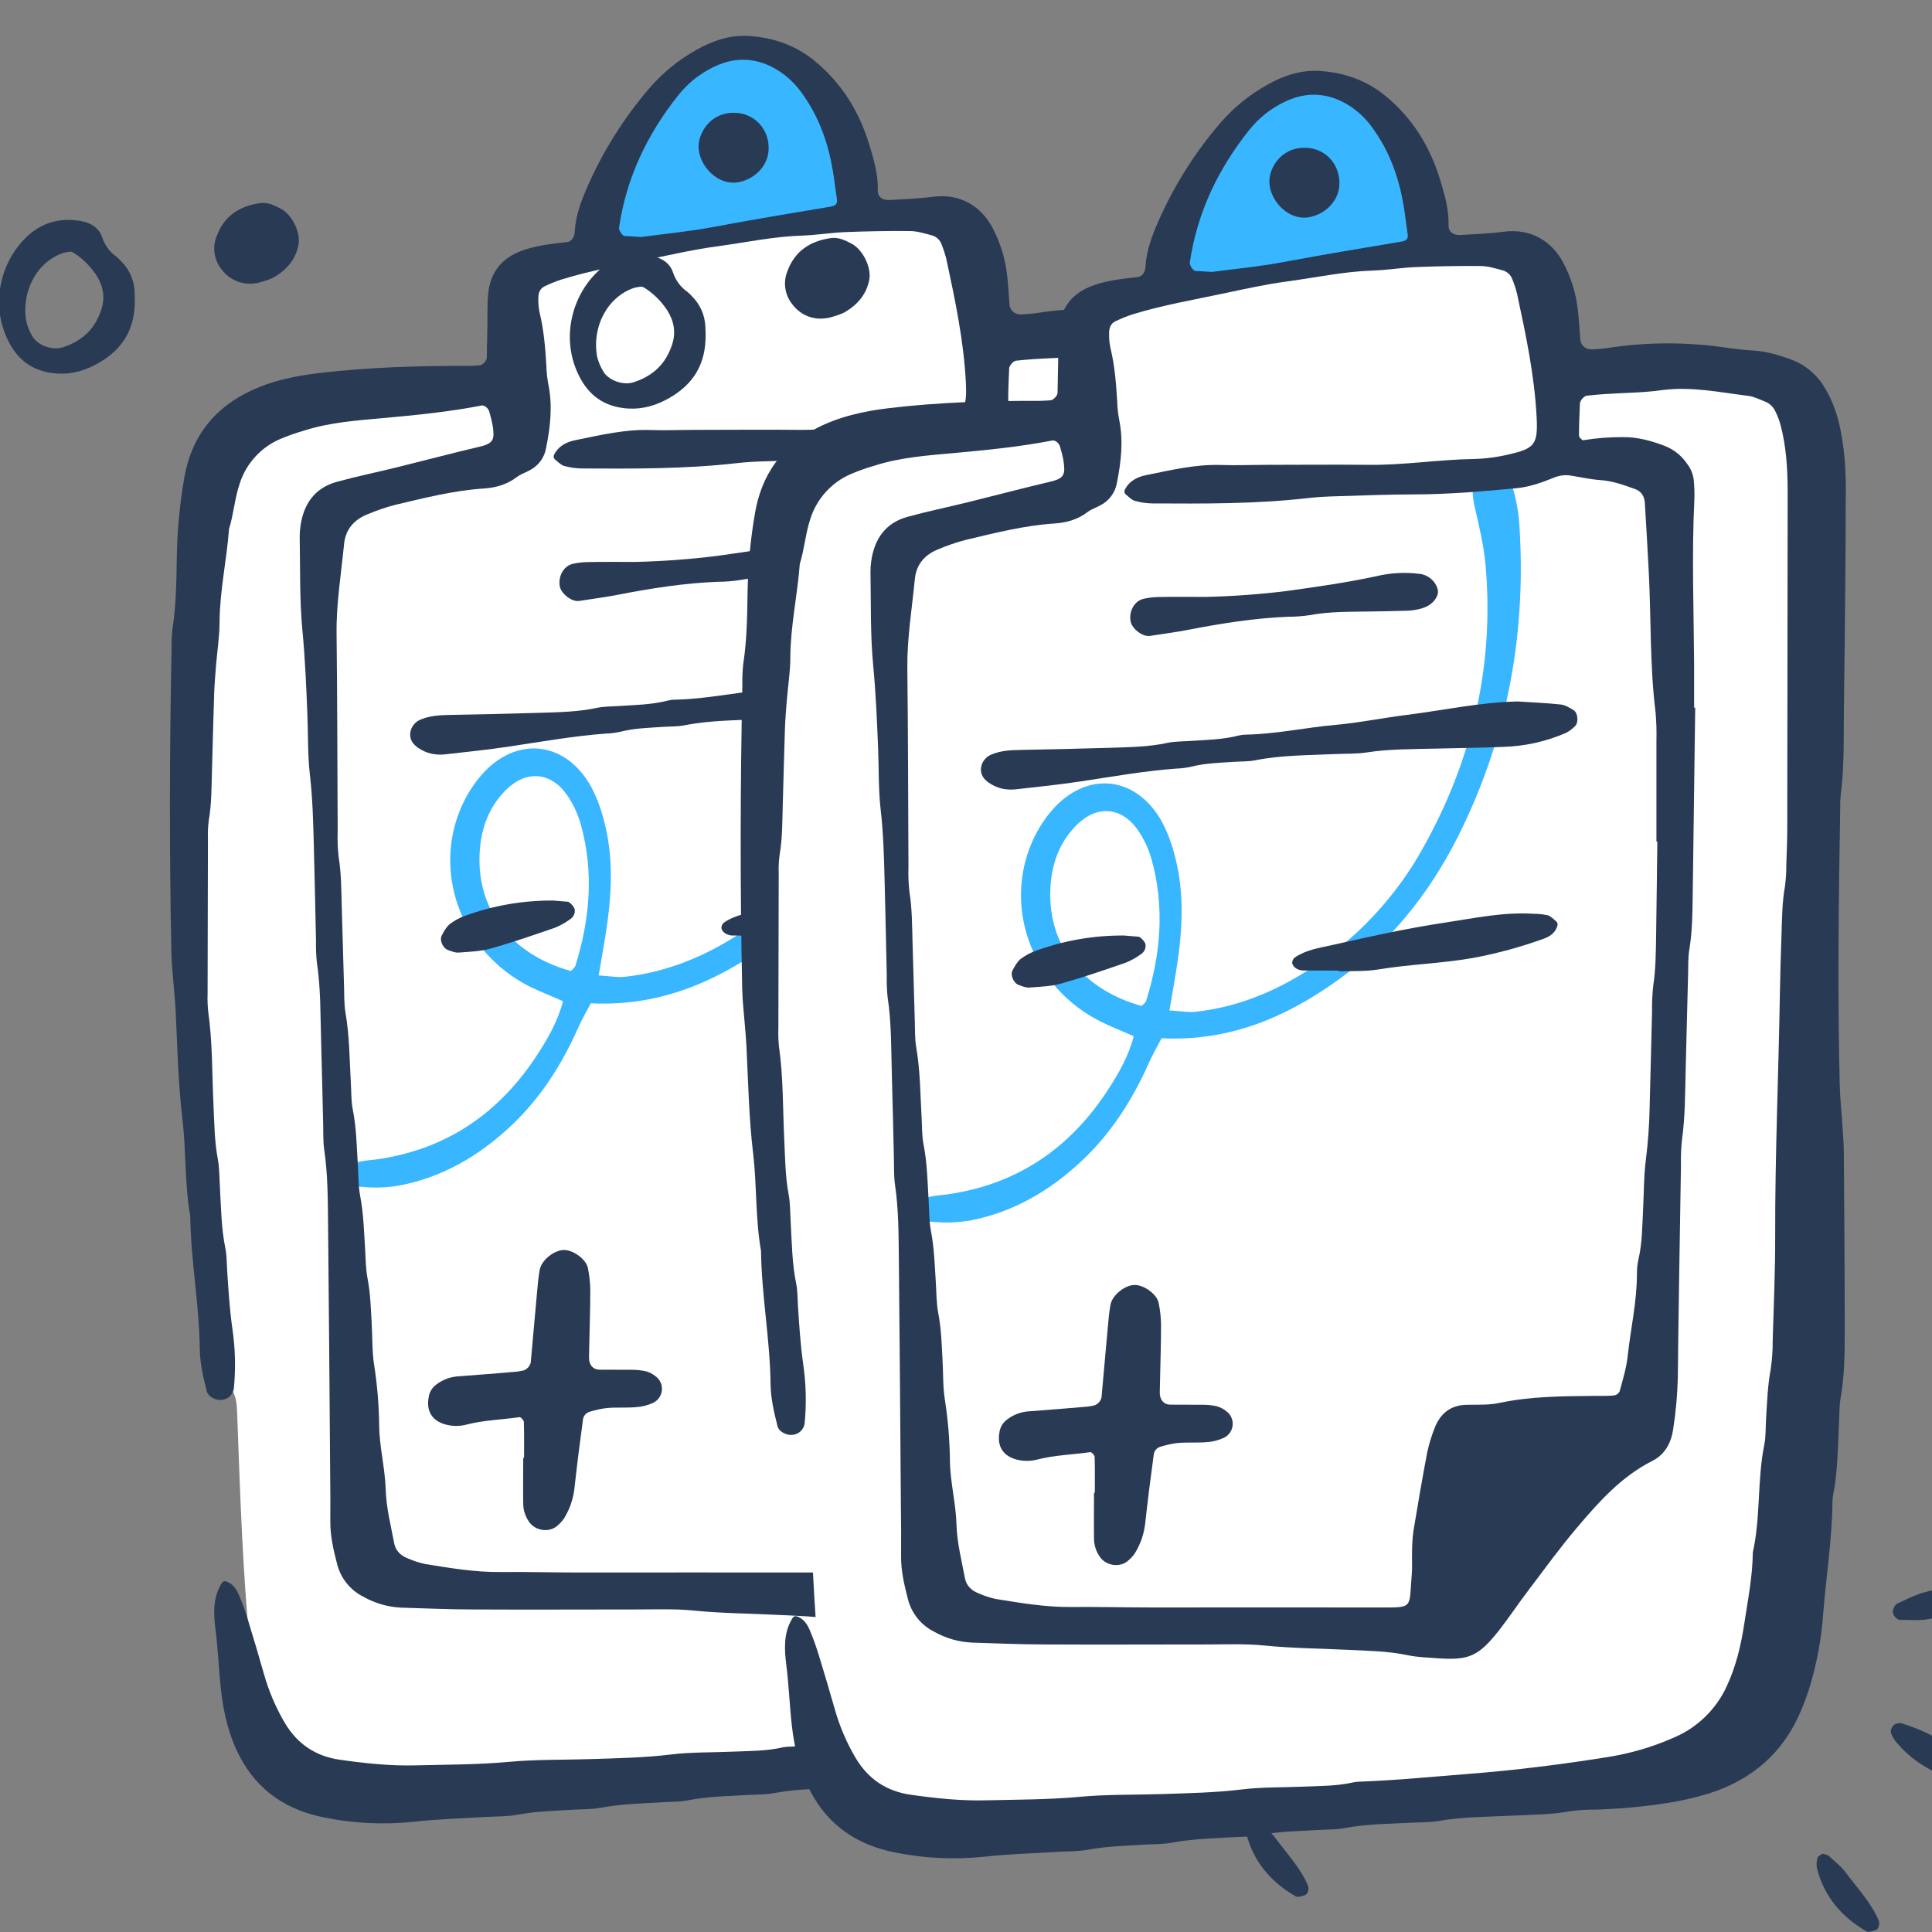 <svg xmlns="http://www.w3.org/2000/svg" xmlns:xlink="http://www.w3.org/1999/xlink" width="500" zoomAndPan="magnify" viewBox="0 0 375 375" height="500" preserveAspectRatio="xMidYMid meet" version="1.0"><rect x="0" y="0" width="375" height="375" fill="#808080" stroke="none"/><defs><clipPath id="34837dd458"><path d="M 32 6.785 L 248 6.785 L 248 354 L 32 354 Z M 32 6.785 " clip-rule="nonzero"/></clipPath><clipPath id="2985457b98"><path d="M 241 353 L 254 353 L 254 368.285 L 241 368.285 Z M 241 353 " clip-rule="nonzero"/></clipPath><clipPath id="5d519e6938"><path d="M 143 13.574 L 359 13.574 L 359 361 L 143 361 Z M 143 13.574 " clip-rule="nonzero"/></clipPath></defs><path fill="#ffffff" d="M 166.23 38.559 C 169.52 40.18 172.617 39.836 175.605 39.961 C 182.301 40.242 186.504 43.672 188.523 49.863 C 189.598 53.195 190.383 56.609 191.164 60.016 C 191.719 62.414 193.156 63.629 195.531 63.766 C 197.613 63.902 199.727 64.012 201.828 64.027 C 207.895 64.078 213.965 63.988 220.035 64.113 C 233.078 64.387 240.27 70.742 242.07 83.789 C 242.629 87.719 242.797 91.672 242.578 95.637 C 241.809 108.215 240.785 120.777 239.801 133.34 C 238.312 152.422 236.582 171.484 235.312 190.574 C 234.27 206.195 234.895 221.824 235.52 237.473 C 236.297 257.52 237.859 277.57 236.281 297.652 C 235.965 301.613 235.438 305.547 234.695 309.453 C 232.973 318.48 227.977 325.184 219.938 329.668 C 213.566 333.223 206.797 335.684 199.633 337.055 C 181.734 340.488 163.797 343.195 145.465 343.043 C 132.637 342.934 119.797 343.527 106.961 343.801 C 106.027 343.883 105.098 343.883 104.164 343.801 C 95.781 342.461 87.406 343.605 79.027 343.754 C 74.605 343.84 70.172 343.508 65.758 343.172 C 59.309 342.684 55.047 339.074 52.336 333.375 C 50.23 328.895 48.953 324.188 48.496 319.258 C 47.809 312.297 47.367 305.309 47.004 298.32 C 46.586 290.164 46.332 281.996 46.012 273.84 C 45.926 271.703 45.648 269.828 43.633 268.363 C 40.984 266.438 40.652 263.203 40.035 260.246 C 38.227 251.754 37.988 243.113 37.68 234.484 C 37.555 230.988 37.637 227.48 37.68 223.98 C 37.941 197.836 38.203 171.699 38.469 145.559 C 38.594 131.309 39.266 117.094 41.203 102.965 C 41.496 100.891 41.938 98.844 42.523 96.828 C 44.383 90.352 48.574 85.934 54.715 83.254 C 59.473 81.172 64.508 80.176 69.594 79.504 C 74.91 78.801 80.258 78.305 85.602 77.836 C 94.68 77.074 95.043 76.801 96.727 67.711 C 96.789 67.484 96.836 67.258 96.863 67.023 C 97.152 59.332 101.34 54.523 108.203 51.703 C 108.848 51.438 109.453 51.109 110.117 50.84 C 113.359 49.5 115.406 47.281 116.117 43.699 C 116.77 40.73 117.605 37.816 118.617 34.949 C 120.625 28.91 123.547 23.367 127.785 18.562 C 130.285 15.734 133.074 13.297 136.465 11.582 C 145.586 6.973 155.352 9.523 161.047 18.035 C 163.168 21.199 164.457 24.672 164.914 28.453 C 165.336 31.91 165.805 35.344 166.23 38.559 Z M 166.23 38.559 " fill-opacity="1" fill-rule="nonzero"/><path fill="#38b6ff" d="M 109.277 194.332 C 106.852 193.262 104.695 192.438 102.676 191.418 C 90.09 185.008 84.176 170.414 89.137 157.625 C 90.152 155 91.574 152.621 93.402 150.484 C 100.152 142.723 109.77 143.758 114.738 152.711 C 115.824 154.781 116.648 156.945 117.211 159.211 C 119.012 165.859 118.789 172.613 117.852 179.359 C 117.406 182.539 116.812 185.695 116.207 189.332 C 118.188 189.449 119.762 189.75 121.277 189.598 C 129.32 188.711 136.613 185.734 143.359 181.371 C 147.996 178.383 152.191 174.871 155.949 170.836 C 159.707 166.805 162.914 162.371 165.57 157.539 C 174.984 140.605 179.254 122.441 177.574 103.051 C 177.254 99.359 176.402 95.691 175.562 92.07 C 175.012 89.715 174.656 87.418 175.895 85.281 C 176.402 84.402 177.516 83.422 178.418 83.355 C 179.324 83.289 180.578 84.082 181.297 84.855 C 182.066 85.758 182.586 86.785 182.852 87.941 C 183.441 89.961 183.84 92.016 184.047 94.109 C 185.609 115.496 181.988 135.93 172.406 155.191 C 166.699 166.66 158.879 176.418 148.352 183.836 C 138.406 190.852 127.59 195.383 114.676 194.738 C 113.844 196.309 112.945 197.871 112.211 199.52 C 109.051 206.625 104.953 213.082 99.266 218.453 C 93.016 224.348 85.848 228.551 77.352 230.141 C 74.828 230.551 72.293 230.613 69.754 230.32 C 69.016 230.254 68.031 228.828 67.836 227.887 C 67.586 226.672 68.578 225.738 69.84 225.469 C 70.973 225.227 72.148 225.176 73.301 225.008 C 86.855 223.031 97.051 215.938 104.402 204.543 C 106.391 201.441 108.266 198.258 109.277 194.332 Z M 110.801 188.473 C 111.102 188.137 111.562 187.855 111.68 187.461 C 114.516 178.418 115.301 169.258 112.734 160.023 C 112.168 158.004 111.293 156.121 110.109 154.387 C 106.957 149.805 102.164 149.43 98.254 153.285 C 95.336 156.164 93.766 159.742 93.254 163.777 C 91.816 175.605 98.539 185.059 110.801 188.473 Z M 110.801 188.473 " fill-opacity="1" fill-rule="nonzero"/><path fill="#38b6ff" d="M 124.926 49.012 C 120.344 48.957 117.879 46.727 117.93 42.957 C 117.957 40.621 118.336 38.34 119.07 36.121 C 120.426 32.137 122.227 28.367 124.469 24.805 C 126.711 21.246 129.336 17.992 132.34 15.047 C 133.008 14.395 133.711 13.785 134.457 13.223 C 142.008 7.391 150.375 8.375 155.637 16.34 C 159.066 21.535 162.398 26.91 163.812 33.203 C 165.062 38.68 163.832 41.008 158.301 42.238 C 155.586 42.84 152.75 42.895 150.023 43.488 C 143.199 44.914 136.406 46.492 129.605 48.004 Z M 124.926 49.012 " fill-opacity="1" fill-rule="nonzero"/><g clip-path="url(#34837dd458)"><path fill="#293a54" d="M 218.254 130.574 C 218.098 142.715 217.938 154.859 217.77 167 C 217.715 170.5 217.695 174 217.113 177.48 C 216.848 179.078 216.91 180.738 216.871 182.371 C 216.707 188.441 216.578 194.512 216.406 200.578 C 216.273 205.246 216.336 209.918 215.668 214.562 C 215.504 216.188 215.445 217.82 215.484 219.453 C 215.27 233.23 215.023 247.008 214.875 260.785 C 214.781 264.055 214.488 267.305 213.984 270.539 C 213.605 273.289 212.359 275.539 209.957 276.758 C 203.941 279.797 199.59 284.676 195.375 289.652 C 192.039 293.559 189.031 297.73 185.926 301.816 C 183.949 304.422 182.145 307.156 180.117 309.734 C 176.164 314.734 174.285 315.535 168.094 315.066 C 166.23 314.926 164.344 314.883 162.523 314.5 C 158.605 313.668 154.645 313.637 150.68 313.438 C 145.32 313.168 139.957 313.145 134.598 312.605 C 130.895 312.234 127.133 312.402 123.398 312.395 C 112.887 312.395 102.379 312.453 91.867 312.395 C 87.199 312.395 82.531 312.176 77.863 312.043 C 75.254 311.914 72.809 311.207 70.531 309.926 C 69.254 309.285 68.172 308.41 67.281 307.297 C 66.391 306.184 65.77 304.934 65.426 303.551 C 64.73 300.848 64.086 298.133 64.113 295.27 C 64.148 292 64.113 288.734 64.078 285.465 C 63.953 269.582 63.852 253.699 63.68 237.82 C 63.633 232.922 63.645 228.016 62.93 223.141 C 62.695 221.535 62.77 219.879 62.727 218.246 C 62.59 212.875 62.492 207.504 62.332 202.137 C 62.172 197.008 62.281 191.863 61.496 186.762 C 61.355 185.367 61.301 183.965 61.336 182.562 C 61.199 176.492 61.082 170.422 60.918 164.352 C 60.797 159.688 60.691 155.035 60.152 150.375 C 59.699 146.445 59.82 142.457 59.656 138.48 C 59.441 133.121 59.215 127.77 58.703 122.414 C 58.129 116.387 58.285 110.289 58.172 104.215 C 58.164 103.52 58.215 102.824 58.32 102.133 C 58.926 97.82 61.078 94.695 65.402 93.516 C 69.227 92.469 73.109 91.672 76.961 90.727 C 82.379 89.383 87.793 87.957 93.242 86.668 C 95.977 86.016 95.969 85.082 95.629 82.609 C 95.461 81.691 95.238 80.785 94.961 79.895 C 94.781 79.215 94.023 78.609 93.48 78.711 C 87.289 79.914 81.039 80.547 74.758 81.117 C 69.441 81.602 64.043 81.949 58.895 83.617 C 57.324 84.07 55.789 84.617 54.285 85.258 C 52.445 86.066 50.848 87.219 49.496 88.711 C 48.148 90.203 47.16 91.902 46.539 93.816 C 45.547 96.734 45.359 99.762 44.457 102.668 C 44.004 108.711 42.652 114.664 42.617 120.766 C 42.617 123.555 42.16 126.34 41.934 129.129 C 41.785 130.992 41.629 132.855 41.566 134.715 C 41.398 139.621 41.297 144.523 41.148 149.426 C 41.043 152.691 41.094 155.961 40.527 159.203 C 40.371 160.363 40.316 161.531 40.359 162.699 C 40.328 172.742 40.305 182.785 40.293 192.824 C 40.25 193.992 40.289 195.16 40.41 196.32 C 41.27 202.355 41.148 208.434 41.441 214.496 C 41.609 217.988 41.621 221.488 42.273 224.953 C 42.617 226.781 42.578 228.676 42.691 230.543 C 42.914 234.5 42.953 238.457 43.758 242.383 C 44.039 243.746 43.996 245.176 44.09 246.551 C 44.328 250.273 44.559 253.992 45.078 257.703 C 45.672 261.648 45.773 265.605 45.387 269.574 C 45.336 269.863 45.238 270.137 45.094 270.391 C 44.953 270.645 44.77 270.871 44.551 271.066 C 44.336 271.262 44.09 271.414 43.82 271.527 C 43.551 271.637 43.27 271.703 42.977 271.723 C 41.793 271.828 40.402 271.055 40.156 270.113 C 39.461 267.395 38.816 264.664 38.781 261.848 C 38.68 253.195 37.031 244.664 36.926 236.012 C 35.816 229.762 36.145 223.43 35.406 217.184 C 34.574 210.207 34.434 203.219 34.098 196.227 C 34.031 194.828 33.887 193.434 33.777 192.039 C 33.602 189.711 33.32 187.387 33.273 185.062 C 32.855 165.445 32.898 145.828 33.301 126.211 C 33.27 124.809 33.332 123.41 33.484 122.016 C 34.199 117.383 34.246 112.707 34.32 108.043 C 34.402 102.898 34.891 97.793 35.773 92.727 C 37.043 85.363 40.973 79.828 47.641 76.367 C 52.043 74.074 56.805 73.031 61.711 72.441 C 71.465 71.273 81.258 70.992 91.07 71.016 C 91.766 71.016 92.465 70.953 93.152 70.906 C 93.648 70.879 94.469 70.023 94.48 69.496 C 94.531 67.414 94.559 65.301 94.602 63.199 C 94.645 61.102 94.551 58.984 94.773 56.898 C 95.168 53.125 97.094 50.406 100.691 48.898 C 103.766 47.613 107.016 47.363 110.273 46.957 C 110.73 46.801 111.066 46.504 111.281 46.07 C 111.477 45.641 111.574 45.188 111.574 44.715 C 111.785 41.633 112.891 38.809 114.109 36.027 C 117.156 29.152 121.129 22.855 126.023 17.145 C 128.648 14.098 131.719 11.602 135.234 9.648 C 138.316 7.898 141.73 6.77 145.266 6.98 C 149.98 7.258 154.375 8.742 158.141 11.836 C 163.359 16.121 166.758 21.637 168.711 28.008 C 169.59 30.883 170.461 33.84 170.379 36.926 C 170.332 38.207 171.273 38.906 172.691 38.824 C 175.484 38.656 178.293 38.562 181.066 38.195 C 186.48 37.488 190.496 40.141 192.652 44.227 C 194.191 47.152 195.141 50.258 195.496 53.547 C 195.703 55.398 195.785 57.27 195.945 59.129 C 196.043 60.328 197.086 61.129 198.379 61.023 C 199.309 60.953 200.25 60.922 201.164 60.77 C 208.832 59.59 216.504 59.562 224.176 60.688 C 226.023 60.945 227.887 61.156 229.75 61.273 C 232.109 61.426 234.352 62.109 236.543 62.879 C 237.996 63.375 239.316 64.113 240.5 65.086 C 241.688 66.062 242.664 67.215 243.434 68.543 C 245.934 72.656 246.727 77.238 247.219 81.875 C 247.438 84.438 247.523 87.004 247.469 89.574 C 247.469 95.18 247.434 100.781 247.383 106.387 C 247.309 114.328 247.234 122.266 247.121 130.207 C 247.035 136.043 247.25 141.875 246.469 147.707 C 246.406 148.402 246.387 149.098 246.402 149.793 C 246.094 167.77 245.863 185.75 246.301 203.734 C 246.375 206.531 246.688 209.316 246.859 212.109 C 246.965 213.742 247.09 215.371 247.102 217.004 C 247.184 228.672 247.277 240.359 247.277 252.035 C 247.277 256.23 247.207 260.434 246.469 264.602 C 246.191 266.199 246.25 267.859 246.16 269.492 C 245.91 274.152 245.945 278.832 245.008 283.438 C 244.926 283.898 244.887 284.363 244.891 284.828 C 244.812 292.078 243.664 299.246 243.09 306.453 C 242.746 311.359 241.852 316.164 240.406 320.867 C 239.91 322.422 239.344 323.957 238.703 325.449 C 235.285 333.477 229.25 338.637 221.039 341.285 C 218.367 342.121 215.645 342.75 212.875 343.168 C 208.25 343.891 203.602 344.32 198.926 344.453 C 197.289 344.438 195.66 344.539 194.035 344.762 C 190.336 345.445 186.602 345.434 182.875 345.621 C 177.98 345.867 173.074 345.828 168.215 346.691 C 166.617 346.973 164.957 346.906 163.324 346.992 C 158.898 347.23 154.457 347.215 150.074 348.07 C 148.711 348.34 147.285 348.289 145.887 348.371 C 141.695 348.625 137.484 348.633 133.34 349.473 C 131.977 349.746 130.547 349.699 129.152 349.785 C 124.961 350.031 120.762 350.109 116.602 350.883 C 114.781 351.223 112.883 351.152 111.02 351.273 C 107.527 351.496 104.031 351.566 100.566 352.219 C 98.516 352.602 96.398 352.547 94.281 352.668 C 89.621 352.938 84.965 353.086 80.309 353.598 C 74.461 354.211 68.652 353.934 62.887 352.762 C 55.602 351.305 50.012 347.586 46.508 340.887 C 44.422 336.887 43.414 332.582 42.914 328.176 C 42.465 324.238 42.332 320.258 41.832 316.324 C 41.453 313.332 41.281 310.246 42.934 307.453 C 43.047 307.242 43.203 307.074 43.41 306.949 C 43.621 306.891 43.824 306.906 44.023 306.996 C 45.207 307.441 45.879 308.457 46.336 309.496 C 47.066 311.211 47.699 312.965 48.227 314.754 C 49.262 318.09 50.234 321.457 51.203 324.816 C 52.148 328.207 53.516 331.418 55.301 334.449 C 57.73 338.504 61.246 340.891 65.969 341.566 C 70.828 342.258 75.684 342.781 80.609 342.656 C 86.676 342.504 92.734 342.535 98.797 341.973 C 104.137 341.48 109.527 341.613 114.898 341.434 C 120.027 341.262 125.152 341.164 130.27 340.543 C 134.199 340.062 138.188 340.172 142.16 339.996 C 145.422 339.855 148.707 339.906 151.918 339.164 C 152.379 339.074 152.844 339.031 153.316 339.027 C 160.312 338.766 167.277 338.066 174.258 337.523 C 183.336 336.816 192.352 335.684 201.34 334.246 C 205.742 333.543 209.98 332.293 214.062 330.496 C 216.348 329.535 218.379 328.191 220.16 326.465 C 221.938 324.742 223.344 322.75 224.379 320.496 C 226.168 316.668 227.141 312.578 227.77 308.414 C 228.469 303.805 229.387 299.215 229.438 294.527 C 230.969 287.656 230.27 280.547 231.656 273.652 C 231.977 272.062 231.898 270.395 232 268.762 C 232.199 265.504 232.297 262.242 232.902 259.008 C 233.176 257.156 233.305 255.297 233.289 253.426 C 233.484 246.656 233.793 239.883 233.777 233.113 C 233.734 217.469 234.426 201.836 234.688 186.195 C 234.75 182.445 234.859 178.727 234.988 174.992 C 235.102 171.73 235.094 168.457 235.676 165.215 C 235.863 163.828 235.949 162.43 235.938 161.027 C 236.016 158.691 236.113 156.359 236.121 154.023 C 236.156 132.305 236.184 110.586 236.199 88.867 C 236.199 84.422 235.957 79.996 234.812 75.676 C 234.566 74.777 234.234 73.91 233.82 73.078 C 233.41 72.188 232.758 71.555 231.852 71.18 C 230.766 70.762 229.676 70.188 228.543 70.051 C 223.008 69.375 217.516 68.184 211.848 68.934 C 208.125 69.453 204.371 69.453 200.652 69.703 C 199.496 69.777 198.332 69.898 197.176 70.016 C 196.711 70.062 195.898 70.965 195.879 71.496 C 195.789 73.578 195.691 75.664 195.695 77.77 C 195.695 78.082 196.297 78.703 196.527 78.664 C 199.066 78.242 201.625 78.043 204.199 78.062 C 207.07 78.02 209.75 78.77 212.371 79.773 C 214.16 80.492 215.598 81.648 216.684 83.242 C 217.418 84.188 217.848 85.254 217.973 86.445 C 218.086 87.609 218.129 88.773 218.098 89.941 C 217.559 100.684 217.969 111.426 218.039 122.168 C 218.039 124.965 218.039 127.77 218.039 130.57 Z M 210.902 156.566 L 210.723 156.566 C 210.723 150.027 210.723 143.496 210.723 136.957 C 210.777 135.09 210.719 133.223 210.543 131.363 C 209.422 122.305 209.711 113.184 209.23 104.094 C 209.008 99.672 208.746 95.25 208.473 90.824 C 208.398 89.574 207.801 88.574 206.594 88.141 C 204.402 87.355 202.219 86.562 199.844 86.395 C 197.996 86.266 196.156 85.871 194.32 85.562 C 193.148 85.34 192.008 85.449 190.902 85.895 C 188.527 86.859 186.141 87.73 183.527 87.98 C 177.023 88.586 170.523 89.148 163.977 89.176 C 158.844 89.176 153.707 89.383 148.562 89.539 C 146.699 89.59 144.812 89.688 142.977 89.898 C 132.977 91.047 122.945 90.98 112.91 90.93 C 111.742 90.914 110.594 90.746 109.469 90.426 C 108.855 90.254 108.348 89.676 107.801 89.25 C 107.352 88.887 107.387 88.48 107.68 88 C 108.586 86.457 110.094 85.754 111.68 85.438 C 116.477 84.469 121.242 83.309 126.207 83.465 C 129.234 83.566 132.273 83.441 135.305 83.438 C 141.844 83.438 148.383 83.367 154.918 83.438 C 161.699 83.512 168.41 82.414 175.176 82.309 C 177.516 82.25 179.824 81.949 182.098 81.406 C 187.043 80.273 187.75 79.496 187.473 74.242 C 187.059 66.059 185.359 58.074 183.645 50.102 C 183.406 49.195 183.113 48.312 182.766 47.445 C 182.609 46.996 182.352 46.613 181.996 46.293 C 181.641 45.977 181.234 45.766 180.77 45.656 C 179.422 45.301 178.035 44.863 176.664 44.848 C 172.469 44.809 168.27 44.883 164.074 45.051 C 161.281 45.16 158.504 45.633 155.711 45.727 C 150.09 45.902 144.605 47.094 139.066 47.836 C 134.898 48.395 130.805 49.309 126.707 50.176 C 120.781 51.426 114.797 52.453 108.996 54.246 C 107.895 54.609 106.816 55.043 105.77 55.547 C 104.82 55.961 104.488 56.863 104.492 57.832 C 104.461 58.77 104.539 59.699 104.723 60.617 C 105.555 64.031 105.848 67.516 106.051 71.012 C 106.086 72.18 106.203 73.34 106.41 74.492 C 107.301 78.699 106.828 82.824 105.992 86.992 C 105.824 87.922 105.457 88.77 104.891 89.527 C 104.324 90.285 103.617 90.879 102.773 91.305 C 101.961 91.75 101.039 92.047 100.309 92.602 C 98.367 94.078 96.18 94.684 93.797 94.828 C 87.965 95.215 82.297 96.676 76.629 98.012 C 74.824 98.488 73.062 99.09 71.344 99.82 C 68.754 100.844 67.07 102.738 66.793 105.543 C 66.227 111.34 65.262 117.094 65.328 122.961 C 65.48 135.801 65.473 148.641 65.543 161.48 C 65.484 163.117 65.551 164.746 65.738 166.375 C 66.262 169.621 66.242 172.883 66.34 176.148 C 66.488 181.285 66.629 186.418 66.781 191.566 C 66.832 193.199 66.781 194.859 67.043 196.457 C 67.852 201.078 67.84 205.75 68.109 210.41 C 68.207 212.039 68.148 213.703 68.465 215.293 C 69.199 218.98 69.242 222.711 69.473 226.438 C 69.59 228.301 69.543 230.188 69.891 232.016 C 70.555 235.48 70.656 238.973 70.871 242.461 C 70.988 244.324 70.969 246.211 71.324 248.043 C 71.902 251.043 71.992 254.066 72.156 257.098 C 72.297 259.66 72.211 262.254 72.598 264.781 C 73.215 268.707 73.547 272.656 73.594 276.629 C 73.633 280.855 74.746 284.965 74.867 289.156 C 74.973 292.688 75.863 296.074 76.504 299.508 C 76.777 301 77.793 301.965 79.18 302.492 C 80.25 302.965 81.352 303.324 82.492 303.57 C 87.328 304.352 92.152 305.176 97.078 305.129 C 102.215 305.082 107.348 305.219 112.492 305.223 C 127.199 305.223 141.906 305.199 156.613 305.223 C 163.734 305.223 162.66 305.57 163.238 298.727 C 163.359 297.34 163.238 295.926 163.289 294.527 C 163.293 293.129 163.383 291.742 163.562 290.359 C 164.395 285.301 165.266 280.246 166.219 275.207 C 166.555 273.609 167.023 272.047 167.625 270.527 C 168.699 267.645 170.68 265.941 173.914 265.879 C 176 265.848 178.168 265.957 180.195 265.531 C 186.418 264.203 192.695 264.219 199.012 264.148 C 200.176 264.148 201.348 264.184 202.504 264.062 C 202.992 263.984 203.352 263.727 203.582 263.289 C 204.176 261.039 204.891 258.785 205.141 256.484 C 205.715 251.156 206.938 245.895 206.945 240.5 C 206.93 239.562 207.02 238.633 207.219 237.719 C 207.984 234.508 207.965 231.234 208.137 227.973 C 208.309 224.707 208.266 221.418 208.691 218.188 C 209.098 214.922 209.336 211.641 209.402 208.352 C 209.578 202.047 209.715 195.746 209.879 189.445 C 209.852 187.809 209.926 186.176 210.102 184.551 C 210.602 181.305 210.609 178.039 210.664 174.773 C 210.762 168.703 210.824 162.637 210.902 156.566 Z M 124.465 45.996 C 128.879 45.398 133.762 44.949 138.57 44.039 C 146.125 42.617 153.703 41.367 161.285 40.098 C 162.172 39.949 162.566 39.504 162.457 38.781 C 162.18 36.941 161.977 35.086 161.672 33.25 C 160.789 27.895 159.039 22.867 155.875 18.402 C 154.418 16.234 152.551 14.508 150.277 13.219 C 146.273 11.035 142.23 11.098 138.254 13.133 C 135.707 14.406 133.539 16.152 131.75 18.367 C 125.66 25.973 121.57 34.488 120.152 44.199 C 120.086 44.676 120.805 45.777 121.223 45.805 Z M 124.465 45.996 " fill-opacity="1" fill-rule="nonzero"/></g><path fill="#293a54" d="M 26.172 58.012 C 26.277 63.945 23.73 67.828 19.125 70.461 C 16.668 71.871 14.047 72.684 11.145 72.508 C 7.113 72.262 4.059 70.488 2.043 66.984 C -2.008 59.898 -0.188 51.484 4.762 46.379 C 7.762 43.289 11.355 42.211 15.547 42.875 C 17.523 43.203 19.152 44.145 19.82 46.016 C 20.332 47.598 21.262 48.875 22.609 49.844 C 22.977 50.137 23.309 50.461 23.609 50.816 C 24.355 51.566 24.945 52.426 25.375 53.395 C 25.805 54.359 26.051 55.371 26.109 56.43 C 26.125 57.125 26.164 57.82 26.172 58.012 Z M 13.672 48.844 C 13.219 48.891 12.766 48.969 12.324 49.078 C 7.082 50.828 4.027 56.703 5.137 62.531 C 5.367 63.426 5.715 64.273 6.176 65.074 C 7.18 67.094 10.219 68.043 12.117 67.434 C 15.949 66.215 18.465 63.855 19.688 60.023 C 20.461 57.625 19.988 55.441 18.703 53.414 C 17.539 51.66 16.078 50.211 14.309 49.07 C 14.109 48.965 13.898 48.883 13.676 48.832 Z M 13.672 48.844 " fill-opacity="1" fill-rule="nonzero"/><path fill="#293a54" d="M 57.992 47.156 C 57.578 50.074 55.789 52.371 52.992 53.914 C 52.363 54.207 51.715 54.445 51.043 54.629 C 47.961 55.68 44.918 54.801 43.016 52.297 C 42.648 51.844 42.348 51.352 42.113 50.816 C 41.883 50.281 41.727 49.727 41.645 49.152 C 41.562 48.574 41.559 47.996 41.637 47.418 C 41.711 46.844 41.863 46.285 42.09 45.75 C 43.555 41.855 46.543 39.988 50.488 39.426 C 51.93 39.215 53.23 39.84 54.457 40.484 C 56.52 41.535 58.203 44.672 57.992 47.156 Z M 57.992 47.156 " fill-opacity="1" fill-rule="nonzero"/><path fill="#293a54" d="M 279.504 299.57 C 282.094 299.57 283.027 299.516 283.953 299.594 C 284.395 299.695 284.812 299.863 285.203 300.094 C 286.004 300.43 286.199 301.824 285.621 302.453 C 284.469 303.68 283.074 304.469 281.434 304.82 C 278.727 305.496 275.988 305.992 273.219 306.316 C 269.984 306.672 266.754 306.879 263.539 307.48 C 261.75 307.816 259.852 307.617 258.008 307.629 C 257.441 307.629 256.719 306.844 256.625 306.234 C 256.535 305.695 256.992 304.691 257.457 304.477 C 258.93 303.801 260.375 303.059 261.898 302.535 C 263.227 302.105 264.586 301.793 265.969 301.602 C 271.039 300.793 276.07 299.777 279.504 299.57 Z M 279.504 299.57 " fill-opacity="1" fill-rule="nonzero"/><path fill="#293a54" d="M 257.484 327.738 C 257.707 327.668 257.934 327.645 258.164 327.664 C 263.336 329.258 268.012 331.672 271.543 335.926 C 271.695 336.105 271.809 336.305 271.879 336.531 C 271.992 336.945 272.273 337.613 272.086 337.82 C 271.617 338.316 271.062 338.676 270.418 338.902 C 269.961 339.023 269.504 339.008 269.059 338.844 C 264.328 337.344 260.148 334.977 257.008 331.031 C 256.754 330.645 256.531 330.242 256.34 329.82 C 255.918 329.062 256.625 327.789 257.484 327.738 Z M 257.484 327.738 " fill-opacity="1" fill-rule="nonzero"/><g clip-path="url(#2985457b98)"><path fill="#293a54" d="M 242.941 353.012 C 243.355 353.156 243.902 353.18 244.191 353.461 C 245.387 354.539 246.691 355.574 247.625 356.859 C 249.812 359.82 252.402 362.527 253.875 365.996 C 254.121 366.594 253.875 367.586 253.359 367.812 C 252.945 367.984 252.516 368.102 252.074 368.168 C 251.836 368.199 251.609 368.152 251.402 368.031 C 246.609 365.23 243.258 361.289 241.883 355.836 C 241.754 355.152 241.789 354.477 242 353.812 C 242.094 353.484 242.613 353.277 242.941 353.012 Z M 242.941 353.012 " fill-opacity="1" fill-rule="nonzero"/></g><path fill="#293a54" d="M 101.719 282.965 C 101.719 280.645 101.758 278.32 101.68 276.004 C 101.68 275.668 101.082 275.035 100.848 275.066 C 97.398 275.57 93.891 275.633 90.484 276.531 C 89.344 276.816 88.191 276.848 87.035 276.625 C 84.473 276.129 82.551 274.465 83.227 271.059 C 83.414 270.105 83.898 269.336 84.668 268.746 C 86.012 267.734 87.52 267.195 89.199 267.129 C 92.914 266.852 96.629 266.555 100.336 266.234 C 100.797 266.172 101.25 266.09 101.703 265.98 C 102.367 265.691 102.805 265.199 103.012 264.504 C 103.426 259.871 103.844 255.234 104.262 250.602 C 104.391 249.211 104.508 247.816 104.766 246.434 C 105.109 244.617 107.48 242.703 109.348 242.625 C 111.215 242.547 113.793 244.426 114.109 246.133 C 114.395 247.508 114.547 248.898 114.574 250.301 C 114.574 254.023 114.445 257.754 114.367 261.48 C 114.367 262.18 114.332 262.875 114.328 263.562 C 114.328 264.918 115.109 265.844 116.336 265.855 C 118.418 265.875 120.523 265.855 122.617 265.875 C 123.551 265.871 124.473 265.965 125.387 266.164 C 126.062 266.359 126.676 266.676 127.223 267.117 C 127.438 267.27 127.629 267.449 127.797 267.652 C 127.965 267.855 128.102 268.078 128.211 268.316 C 128.32 268.555 128.398 268.805 128.441 269.066 C 128.484 269.324 128.496 269.586 128.473 269.848 C 128.445 270.109 128.387 270.363 128.297 270.613 C 128.207 270.859 128.086 271.09 127.934 271.305 C 127.781 271.52 127.605 271.711 127.402 271.883 C 127.199 272.051 126.98 272.191 126.738 272.301 C 125.684 272.789 124.57 273.066 123.406 273.133 C 121.555 273.289 119.676 273.133 117.824 273.293 C 116.66 273.438 115.52 273.688 114.402 274.039 C 114.059 274.145 113.773 274.34 113.547 274.617 C 113.32 274.895 113.188 275.215 113.152 275.57 C 112.551 279.949 112 284.32 111.516 288.73 C 111.297 290.848 110.637 292.812 109.535 294.633 C 109.148 295.219 108.688 295.73 108.145 296.172 C 106.543 297.574 103.777 297.102 102.641 295.309 C 101.969 294.32 101.609 293.23 101.559 292.039 C 101.516 289.012 101.559 285.988 101.559 282.965 Z M 101.719 282.965 " fill-opacity="1" fill-rule="nonzero"/><path fill="#293a54" d="M 183.809 129.371 C 186.594 129.555 189.391 129.66 192.164 129.957 C 193.031 130.055 193.891 130.586 194.664 131.074 C 195.535 131.629 195.633 133.574 194.895 134.191 C 194.398 134.688 193.844 135.105 193.227 135.441 C 189.336 137.133 185.27 138.047 181.027 138.184 C 176.602 138.375 172.172 138.395 167.742 138.516 C 163.316 138.637 158.895 138.574 154.488 139.258 C 152.426 139.574 150.301 139.484 148.207 139.578 C 143.09 139.816 137.953 139.777 132.891 140.777 C 131.527 141.051 130.102 140.992 128.723 141.086 C 125.938 141.273 123.137 141.328 120.391 142.043 C 119.477 142.242 118.555 142.355 117.617 142.387 C 111.34 142.848 105.152 143.953 98.941 144.887 C 94.773 145.512 90.605 145.949 86.441 146.414 C 85.504 146.523 84.578 146.48 83.66 146.277 C 82.758 146.055 81.926 145.68 81.16 145.152 C 80.16 144.484 79.453 143.488 79.637 142.215 C 79.719 141.629 79.949 141.102 80.324 140.641 C 80.695 140.18 81.16 139.844 81.719 139.637 C 83.473 138.914 85.328 138.805 87.207 138.773 C 93.039 138.668 98.871 138.539 104.707 138.359 C 108.426 138.238 112.16 138.191 115.836 137.398 C 117.195 137.109 118.617 137.141 120.004 137.047 C 123.258 136.824 126.527 136.797 129.715 135.961 C 130.172 135.855 130.633 135.801 131.102 135.801 C 136.938 135.695 142.66 134.418 148.465 133.914 C 153.094 133.496 157.672 132.543 162.289 131.977 C 169.449 131.07 176.535 129.512 183.809 129.371 Z M 183.809 129.371 " fill-opacity="1" fill-rule="nonzero"/><path fill="#293a54" d="M 123.359 109.07 C 128.617 108.945 133.852 108.562 139.07 107.914 C 144.844 107.113 150.594 106.301 156.293 105.066 C 159.043 104.41 161.82 104.246 164.629 104.578 C 165.035 104.617 165.434 104.711 165.812 104.863 C 166.195 105.02 166.547 105.223 166.867 105.48 C 167.188 105.738 167.465 106.035 167.695 106.371 C 167.93 106.711 168.109 107.074 168.234 107.465 C 168.371 107.914 168.355 108.355 168.188 108.793 C 167.617 110.195 166.426 110.945 165.047 111.336 C 164.148 111.586 163.23 111.723 162.293 111.754 C 159.727 111.844 157.16 111.867 154.594 111.914 C 150.863 111.977 147.133 111.914 143.438 112.617 C 142.055 112.82 140.664 112.926 139.27 112.926 C 132.73 113.188 126.293 114.203 119.883 115.453 C 117.594 115.898 115.277 116.195 112.973 116.559 C 112.742 116.598 112.512 116.637 112.281 116.652 C 110.891 116.766 108.949 115.246 108.664 113.852 C 108.285 111.863 109.41 109.832 111.191 109.441 C 112.098 109.234 113.016 109.121 113.945 109.102 C 116.969 109.039 120.004 109.07 123.359 109.07 Z M 123.359 109.07 " fill-opacity="1" fill-rule="nonzero"/><path fill="#293a54" d="M 149.09 181.605 C 146.77 181.605 144.449 181.605 142.129 181.582 C 141.656 181.574 141.219 181.445 140.82 181.195 C 140.422 180.965 140.16 180.629 140.027 180.188 C 140.012 179.73 140.18 179.359 140.531 179.066 C 142.695 177.57 145.301 177.203 147.758 176.652 C 154.988 175.02 162.242 173.402 169.574 172.309 C 175.285 171.449 181.004 170.195 186.855 170.578 C 187.785 170.578 188.703 170.672 189.609 170.867 C 190.215 171.039 190.723 171.582 191.234 172.016 C 191.652 172.371 191.578 172.797 191.363 173.297 C 190.859 174.48 189.84 175.074 188.77 175.445 C 184.402 177.02 179.941 178.242 175.383 179.109 C 169.199 180.227 162.922 180.359 156.734 181.383 C 154.234 181.801 151.645 181.648 149.09 181.758 Z M 149.09 181.605 " fill-opacity="1" fill-rule="nonzero"/><path fill="#293a54" d="M 107.391 174.797 C 107.453 174.797 108.836 174.91 110.223 175.027 C 110.594 175.062 111.52 176.082 111.551 176.523 C 111.602 176.871 111.559 177.207 111.422 177.531 C 111.289 177.855 111.078 178.121 110.793 178.328 C 109.863 179.023 108.863 179.594 107.793 180.043 C 103.629 181.484 99.461 182.926 95.203 184.117 C 93.215 184.68 91.078 184.734 89.004 184.895 C 88.348 184.945 87.652 184.641 87.004 184.422 C 85.973 184.07 85.242 182.488 85.754 181.559 C 86.168 180.754 86.648 179.891 87.336 179.332 C 88.27 178.633 89.289 178.094 90.395 177.711 C 95.887 175.73 101.551 174.758 107.391 174.797 Z M 107.391 174.797 " fill-opacity="1" fill-rule="nonzero"/><path fill="#293a54" d="M 142.285 21.891 C 146.258 21.797 149.32 24.93 149.191 28.973 C 149.066 32.961 145.277 35.508 142.227 35.457 C 138.852 35.406 135.691 32.047 135.594 28.543 C 135.523 25.945 137.734 21.953 142.285 21.891 Z M 142.285 21.891 " fill-opacity="1" fill-rule="nonzero"/><path fill="#ffffff" d="M 277.02 45.344 C 280.305 46.965 283.406 46.625 286.395 46.75 C 293.09 47.027 297.289 50.457 299.309 56.648 C 300.387 59.984 301.168 63.395 301.953 66.805 C 302.504 69.199 303.941 70.414 306.316 70.555 C 308.402 70.691 310.516 70.801 312.613 70.816 C 318.68 70.867 324.75 70.773 330.824 70.898 C 343.863 71.176 351.055 77.527 352.855 90.574 C 353.414 94.508 353.586 98.457 353.363 102.426 C 352.594 115.004 351.574 127.566 350.59 140.129 C 349.098 159.207 347.367 178.27 346.098 197.363 C 345.055 212.984 345.68 228.613 346.305 244.258 C 347.086 264.309 348.648 284.359 347.07 304.438 C 346.754 308.402 346.223 312.336 345.48 316.242 C 343.762 325.266 338.766 331.973 330.723 336.453 C 324.352 340.008 317.586 342.473 310.418 343.844 C 292.523 347.273 274.586 349.984 256.25 349.828 C 243.422 349.723 230.586 350.312 217.746 350.586 C 216.816 350.672 215.883 350.672 214.953 350.586 C 206.566 349.246 198.191 350.391 189.812 350.543 C 185.395 350.625 180.961 350.297 176.543 349.957 C 170.098 349.473 165.836 345.863 163.121 340.164 C 161.02 335.68 159.738 330.977 159.285 326.047 C 158.598 319.082 158.156 312.098 157.789 305.109 C 157.371 296.949 157.117 288.785 156.797 280.625 C 156.715 278.492 156.434 276.617 154.418 275.148 C 151.773 273.227 151.438 269.992 150.82 267.035 C 149.012 258.543 148.777 249.898 148.469 241.27 C 148.344 237.773 148.422 234.266 148.469 230.766 C 148.727 204.625 148.988 178.484 149.254 152.344 C 149.379 138.094 150.051 123.883 151.988 109.754 C 152.285 107.676 152.723 105.629 153.309 103.617 C 155.168 97.137 159.359 92.719 165.5 90.039 C 170.258 87.957 175.293 86.961 180.379 86.289 C 185.695 85.586 191.043 85.09 196.391 84.625 C 205.469 83.863 205.832 83.586 207.516 74.5 C 207.574 74.273 207.621 74.043 207.652 73.812 C 207.938 66.121 212.125 61.312 218.988 58.492 C 219.633 58.223 220.238 57.895 220.906 57.629 C 224.148 56.285 226.191 54.07 226.906 50.488 C 227.559 47.52 228.391 44.602 229.406 41.738 C 231.41 35.699 234.336 30.152 238.57 25.348 C 241.07 22.52 243.859 20.082 247.25 18.371 C 256.371 13.762 266.141 16.312 271.836 24.824 C 273.957 27.988 275.246 31.461 275.703 35.242 C 276.121 38.699 276.594 42.133 277.02 45.344 Z M 277.02 45.344 " fill-opacity="1" fill-rule="nonzero"/><path fill="#38b6ff" d="M 220.062 201.121 C 217.641 200.051 215.48 199.227 213.465 198.203 C 200.875 191.797 194.965 177.199 199.922 164.41 C 200.938 161.789 202.359 159.406 204.188 157.27 C 210.938 149.508 220.555 150.547 225.527 159.5 C 226.613 161.566 227.434 163.734 227.996 166 C 229.797 172.645 229.578 179.398 228.641 186.145 C 228.191 189.324 227.598 192.484 226.992 196.121 C 228.973 196.238 230.547 196.539 232.062 196.383 C 240.105 195.5 247.402 192.52 254.148 188.156 C 258.781 185.168 262.977 181.66 266.734 177.625 C 270.496 173.59 273.703 169.156 276.355 164.324 C 285.773 147.391 290.039 129.23 288.359 109.836 C 288.039 106.145 287.188 102.477 286.348 98.859 C 285.797 96.504 285.441 94.203 286.68 92.07 C 287.188 91.191 288.301 90.207 289.207 90.141 C 290.109 90.074 291.363 90.871 292.086 91.641 C 292.855 92.543 293.371 93.574 293.641 94.727 C 294.227 96.746 294.625 98.801 294.836 100.895 C 296.398 122.281 292.777 142.715 283.191 161.98 C 277.484 173.445 269.664 183.203 259.141 190.625 C 249.191 197.637 238.375 202.172 225.465 201.523 C 224.629 203.094 223.73 204.656 222.996 206.309 C 219.84 213.414 215.738 219.871 210.051 225.242 C 203.801 231.133 196.633 235.336 188.141 236.93 C 185.613 237.34 183.082 237.398 180.539 237.109 C 179.801 237.043 178.816 235.617 178.621 234.676 C 178.371 233.457 179.363 232.523 180.625 232.254 C 181.758 232.012 182.934 231.961 184.09 231.797 C 197.645 229.816 207.84 222.727 215.188 211.328 C 217.176 208.23 219.051 205.047 220.062 201.121 Z M 221.59 195.258 C 221.891 194.926 222.348 194.641 222.469 194.25 C 225.301 185.203 226.09 176.047 223.523 166.812 C 222.957 164.789 222.082 162.91 220.898 161.176 C 217.742 156.59 212.953 156.215 209.039 160.07 C 206.121 162.949 204.551 166.527 204.039 170.566 C 202.602 182.391 209.328 191.844 221.59 195.258 Z M 221.59 195.258 " fill-opacity="1" fill-rule="nonzero"/><path fill="#38b6ff" d="M 235.715 55.801 C 231.129 55.746 228.664 53.512 228.719 49.746 C 228.742 47.406 229.121 45.129 229.855 42.906 C 231.215 38.926 233.012 35.152 235.254 31.594 C 237.496 28.031 240.121 24.777 243.125 21.832 C 243.793 21.18 244.5 20.574 245.242 20.012 C 252.793 14.18 261.16 15.16 266.422 23.129 C 269.852 28.324 273.184 33.699 274.598 39.992 C 275.848 45.465 274.617 47.793 269.09 49.023 C 266.371 49.629 263.535 49.684 260.809 50.273 C 253.984 51.699 247.191 53.277 240.395 54.789 Z M 235.715 55.801 " fill-opacity="1" fill-rule="nonzero"/><g clip-path="url(#5d519e6938)"><path fill="#293a54" d="M 329.039 137.363 C 328.883 149.504 328.723 161.645 328.555 173.785 C 328.5 177.285 328.48 180.785 327.902 184.266 C 327.637 185.867 327.699 187.523 327.656 189.156 C 327.492 195.23 327.363 201.301 327.195 207.367 C 327.059 212.031 327.121 216.703 326.457 221.352 C 326.293 222.977 326.23 224.605 326.273 226.242 C 326.055 240.016 325.809 253.797 325.66 267.57 C 325.57 270.84 325.273 274.094 324.773 277.324 C 324.395 280.074 323.148 282.324 320.742 283.547 C 314.727 286.582 310.375 291.461 306.16 296.438 C 302.828 300.348 299.816 304.516 296.715 308.605 C 294.734 311.207 292.93 313.941 290.906 316.52 C 286.953 321.52 285.074 322.32 278.879 321.855 C 277.02 321.711 275.129 321.672 273.309 321.289 C 269.395 320.453 265.43 320.426 261.469 320.227 C 256.105 319.953 250.742 319.934 245.383 319.391 C 241.68 319.02 237.918 319.188 234.184 319.184 C 223.672 319.184 213.164 319.242 202.656 319.184 C 197.984 319.184 193.316 318.961 188.652 318.828 C 186.039 318.699 183.598 317.996 181.316 316.711 C 180.043 316.074 178.957 315.199 178.066 314.086 C 177.176 312.969 176.559 311.723 176.215 310.336 C 175.52 307.633 174.871 304.922 174.902 302.059 C 174.934 298.789 174.902 295.52 174.863 292.25 C 174.738 276.371 174.637 260.488 174.469 244.609 C 174.418 239.707 174.43 234.805 173.719 229.93 C 173.48 228.32 173.555 226.668 173.512 225.031 C 173.375 219.664 173.281 214.293 173.117 208.926 C 172.961 203.797 173.066 198.648 172.285 193.551 C 172.141 192.152 172.09 190.754 172.121 189.352 C 171.984 183.277 171.867 177.207 171.707 171.137 C 171.586 166.473 171.477 161.82 170.938 157.16 C 170.484 153.234 170.605 149.246 170.441 145.266 C 170.227 139.906 170 134.559 169.488 129.199 C 168.914 123.176 169.07 117.074 168.961 111.004 C 168.953 110.305 169 109.609 169.105 108.922 C 169.715 104.609 171.863 101.484 176.188 100.305 C 180.016 99.258 183.898 98.457 187.746 97.512 C 193.164 96.172 198.582 94.746 204.031 93.453 C 206.766 92.805 206.754 91.871 206.414 89.395 C 206.25 88.477 206.027 87.574 205.746 86.684 C 205.566 86.004 204.809 85.395 204.27 85.5 C 198.078 86.699 191.828 87.332 185.543 87.902 C 180.227 88.387 174.832 88.738 169.68 90.402 C 168.109 90.855 166.574 91.402 165.07 92.047 C 163.23 92.855 161.633 94.004 160.285 95.496 C 158.934 96.988 157.949 98.691 157.324 100.602 C 156.336 103.52 156.148 106.551 155.242 109.453 C 154.789 115.5 153.438 121.449 153.406 127.555 C 153.406 130.34 152.945 133.129 152.723 135.918 C 152.57 137.777 152.414 139.641 152.352 141.504 C 152.184 146.406 152.086 151.312 151.934 156.211 C 151.832 159.48 151.879 162.75 151.312 165.992 C 151.16 167.152 151.105 168.316 151.148 169.488 C 151.113 179.527 151.09 189.57 151.082 199.613 C 151.039 200.781 151.078 201.945 151.195 203.109 C 152.055 209.141 151.934 215.219 152.227 221.281 C 152.398 224.773 152.41 228.273 153.059 231.742 C 153.406 233.566 153.363 235.461 153.477 237.328 C 153.699 241.289 153.738 245.246 154.543 249.172 C 154.824 250.531 154.785 251.961 154.875 253.336 C 155.113 257.062 155.348 260.777 155.863 264.492 C 156.457 268.438 156.562 272.395 156.172 276.363 C 156.121 276.652 156.023 276.922 155.883 277.176 C 155.738 277.434 155.559 277.656 155.34 277.852 C 155.121 278.047 154.875 278.199 154.605 278.312 C 154.336 278.426 154.055 278.492 153.762 278.508 C 152.582 278.617 151.188 277.84 150.941 276.898 C 150.246 274.184 149.602 271.449 149.566 268.633 C 149.469 259.984 147.816 251.449 147.715 242.801 C 146.602 236.551 146.93 230.215 146.191 223.969 C 145.359 216.996 145.223 210.004 144.883 203.012 C 144.816 201.617 144.672 200.219 144.562 198.824 C 144.387 196.5 144.105 194.176 144.059 191.852 C 143.645 172.234 143.684 152.617 144.09 133 C 144.059 131.598 144.117 130.199 144.273 128.805 C 144.984 124.172 145.035 119.496 145.105 114.828 C 145.191 109.684 145.676 104.578 146.559 99.512 C 147.832 92.148 151.758 86.617 158.426 83.152 C 162.832 80.863 167.594 79.82 172.496 79.227 C 182.25 78.062 192.043 77.777 201.855 77.805 C 202.551 77.805 203.25 77.742 203.938 77.695 C 204.434 77.664 205.254 76.812 205.27 76.281 C 205.316 74.199 205.348 72.086 205.391 69.988 C 205.43 67.887 205.34 65.77 205.559 63.688 C 205.957 59.91 207.879 57.195 211.477 55.688 C 214.551 54.398 217.801 54.148 221.059 53.746 C 221.516 53.586 221.852 53.289 222.066 52.859 C 222.266 52.426 222.363 51.977 222.359 51.504 C 222.57 48.422 223.676 45.594 224.898 42.816 C 227.945 35.938 231.914 29.645 236.809 23.934 C 239.434 20.887 242.504 18.387 246.023 16.438 C 249.102 14.688 252.52 13.559 256.051 13.766 C 260.77 14.043 265.16 15.527 268.926 18.625 C 274.148 22.906 277.543 28.426 279.496 34.793 C 280.375 37.668 281.246 40.629 281.164 43.711 C 281.117 44.996 282.059 45.695 283.477 45.613 C 286.273 45.445 289.082 45.348 291.852 44.98 C 297.27 44.273 301.281 46.93 303.438 51.012 C 304.98 53.938 305.926 57.043 306.281 60.332 C 306.488 62.188 306.574 64.059 306.73 65.914 C 306.832 67.117 307.871 67.914 309.164 67.812 C 310.094 67.742 311.035 67.707 311.953 67.559 C 319.617 66.375 327.289 66.348 334.965 67.473 C 336.809 67.734 338.672 67.945 340.535 68.062 C 342.898 68.211 345.141 68.895 347.332 69.664 C 348.781 70.164 350.102 70.898 351.289 71.875 C 352.473 72.848 353.449 74 354.219 75.328 C 356.719 79.445 357.516 84.023 358.008 88.66 C 358.227 91.223 358.309 93.789 358.258 96.363 C 358.258 101.965 358.219 107.57 358.168 113.176 C 358.094 121.117 358.023 129.055 357.906 136.996 C 357.824 142.828 358.035 148.66 357.258 154.496 C 357.195 155.188 357.172 155.883 357.188 156.578 C 356.883 174.559 356.652 192.535 357.09 210.52 C 357.16 213.316 357.473 216.105 357.648 218.895 C 357.75 220.527 357.875 222.156 357.891 223.793 C 357.969 235.457 358.062 247.145 358.062 258.82 C 358.062 263.016 357.992 267.219 357.258 271.387 C 356.977 272.988 357.035 274.645 356.949 276.277 C 356.699 280.938 356.73 285.621 355.793 290.227 C 355.711 290.684 355.676 291.148 355.676 291.617 C 355.598 298.867 354.453 306.035 353.875 313.242 C 353.531 318.148 352.637 322.953 351.195 327.652 C 350.699 329.207 350.133 330.746 349.488 332.238 C 346.074 340.262 340.035 345.426 331.828 348.07 C 329.152 348.906 326.43 349.535 323.66 349.953 C 319.039 350.676 314.391 351.105 309.715 351.242 C 308.074 351.227 306.445 351.328 304.824 351.551 C 301.121 352.234 297.391 352.223 293.66 352.41 C 288.77 352.656 283.859 352.617 279 353.48 C 277.406 353.758 275.742 353.691 274.109 353.781 C 269.684 354.016 265.242 354 260.859 354.859 C 259.496 355.125 258.074 355.074 256.672 355.16 C 252.48 355.414 248.273 355.422 244.125 356.258 C 242.766 356.535 241.336 356.488 239.938 356.57 C 235.746 356.816 231.547 356.895 227.391 357.672 C 225.566 358.008 223.668 357.938 221.805 358.059 C 218.312 358.285 214.816 358.355 211.352 359.004 C 209.301 359.387 207.184 359.332 205.066 359.453 C 200.41 359.727 195.75 359.871 191.098 360.383 C 185.246 360.996 179.438 360.719 173.672 359.551 C 166.387 358.094 160.797 354.371 157.293 347.676 C 155.211 343.676 154.199 339.371 153.699 334.961 C 153.25 331.023 153.117 327.047 152.617 323.113 C 152.238 320.121 152.066 317.035 153.723 314.242 C 153.832 314.027 153.988 313.859 154.195 313.738 C 154.406 313.68 154.609 313.695 154.809 313.785 C 155.992 314.23 156.664 315.246 157.121 316.285 C 157.855 318 158.484 319.754 159.012 321.543 C 160.047 324.875 161.023 328.246 161.988 331.605 C 162.934 334.996 164.301 338.207 166.09 341.238 C 168.52 345.293 172.035 347.68 176.754 348.355 C 181.613 349.047 186.473 349.566 191.398 349.441 C 197.465 349.293 203.523 349.32 209.586 348.758 C 214.922 348.266 220.312 348.398 225.684 348.223 C 230.812 348.051 235.938 347.949 241.055 347.328 C 244.984 346.852 248.973 346.957 252.949 346.785 C 256.211 346.641 259.492 346.691 262.707 345.949 C 263.168 345.863 263.633 345.816 264.102 345.812 C 271.098 345.555 278.062 344.855 285.043 344.309 C 294.121 343.605 303.141 342.473 312.125 341.035 C 316.527 340.332 320.77 339.082 324.848 337.285 C 327.133 336.32 329.164 334.977 330.945 333.254 C 332.727 331.527 334.133 329.539 335.164 327.285 C 336.957 323.453 337.926 319.367 338.555 315.199 C 339.258 310.59 340.172 306 340.223 301.312 C 341.758 294.441 341.055 287.332 342.445 280.438 C 342.766 278.852 342.684 277.184 342.785 275.551 C 342.984 272.293 343.086 269.027 343.688 265.797 C 343.965 263.945 344.094 262.082 344.078 260.211 C 344.273 253.441 344.582 246.672 344.562 239.898 C 344.523 224.254 345.215 208.625 345.473 192.984 C 345.535 189.234 345.648 185.512 345.777 181.777 C 345.891 178.516 345.883 175.246 346.465 172.004 C 346.648 170.613 346.734 169.219 346.723 167.816 C 346.801 165.48 346.902 163.145 346.906 160.812 C 346.941 139.094 346.969 117.371 346.984 95.652 C 346.984 91.207 346.742 86.781 345.598 82.461 C 345.352 81.562 345.023 80.699 344.605 79.867 C 344.199 78.977 343.543 78.344 342.641 77.965 C 341.551 77.551 340.465 76.973 339.332 76.836 C 333.793 76.16 328.301 74.969 322.637 75.719 C 318.91 76.242 315.156 76.242 311.438 76.492 C 310.281 76.566 309.117 76.688 307.965 76.805 C 307.496 76.848 306.684 77.754 306.664 78.281 C 306.578 80.367 306.477 82.449 306.48 84.559 C 306.48 84.871 307.086 85.492 307.312 85.449 C 309.855 85.031 312.41 84.832 314.984 84.848 C 317.855 84.809 320.535 85.559 323.156 86.562 C 324.945 87.277 326.383 88.434 327.469 90.027 C 328.203 90.973 328.633 92.043 328.762 93.234 C 328.871 94.395 328.914 95.562 328.887 96.727 C 328.344 107.469 328.758 118.211 328.828 128.953 C 328.828 131.754 328.828 134.559 328.828 137.359 Z M 321.688 163.355 L 321.512 163.355 C 321.512 156.816 321.512 150.281 321.512 143.746 C 321.562 141.875 321.504 140.012 321.332 138.148 C 320.211 129.09 320.496 119.969 320.02 110.883 C 319.793 106.457 319.531 102.035 319.262 97.613 C 319.184 96.363 318.59 95.363 317.379 94.93 C 315.188 94.141 313.004 93.348 310.629 93.184 C 308.781 93.055 306.941 92.656 305.105 92.348 C 303.934 92.125 302.797 92.234 301.688 92.684 C 299.312 93.645 296.926 94.516 294.312 94.766 C 287.809 95.375 281.309 95.938 274.766 95.961 C 269.629 95.961 264.492 96.172 259.348 96.324 C 257.484 96.379 255.598 96.473 253.766 96.688 C 243.766 97.832 233.73 97.766 223.695 97.715 C 222.527 97.699 221.379 97.531 220.254 97.211 C 219.645 97.039 219.133 96.461 218.59 96.035 C 218.141 95.676 218.172 95.266 218.469 94.785 C 219.371 93.246 220.879 92.539 222.469 92.223 C 227.266 91.258 232.031 90.094 236.992 90.254 C 240.023 90.352 243.059 90.227 246.094 90.223 C 252.629 90.223 259.168 90.152 265.707 90.223 C 272.484 90.301 279.199 89.199 285.965 89.094 C 288.301 89.039 290.609 88.738 292.887 88.195 C 297.832 87.062 298.535 86.281 298.262 81.027 C 297.844 72.844 296.148 64.863 294.43 56.887 C 294.195 55.984 293.902 55.098 293.551 54.234 C 293.395 53.781 293.137 53.398 292.785 53.082 C 292.43 52.766 292.02 52.551 291.555 52.445 C 290.211 52.086 288.824 51.648 287.453 51.637 C 283.254 51.594 279.055 51.672 274.859 51.836 C 272.066 51.949 269.289 52.422 266.496 52.512 C 260.875 52.691 255.395 53.883 249.852 54.625 C 245.684 55.184 241.594 56.094 237.492 56.961 C 231.566 58.211 225.586 59.242 219.785 61.031 C 218.68 61.398 217.605 61.832 216.555 62.332 C 215.605 62.75 215.277 63.648 215.281 64.621 C 215.246 65.559 215.324 66.484 215.508 67.402 C 216.344 70.82 216.633 74.305 216.84 77.801 C 216.871 78.969 216.992 80.129 217.195 81.277 C 218.09 85.488 217.613 89.613 216.781 93.777 C 216.613 94.711 216.242 95.555 215.676 96.312 C 215.109 97.07 214.406 97.664 213.559 98.09 C 212.746 98.535 211.828 98.832 211.098 99.387 C 209.156 100.867 206.969 101.469 204.586 101.617 C 198.75 102.004 193.086 103.461 187.414 104.801 C 185.609 105.273 183.848 105.879 182.129 106.609 C 179.539 107.633 177.855 109.523 177.582 112.328 C 177.012 118.129 176.047 123.883 176.113 129.75 C 176.27 142.586 176.258 155.43 176.332 168.266 C 176.273 169.902 176.336 171.535 176.527 173.16 C 177.047 176.406 177.031 179.672 177.125 182.938 C 177.277 188.07 177.414 193.203 177.566 198.355 C 177.617 199.988 177.566 201.645 177.832 203.246 C 178.637 207.867 178.625 212.539 178.898 217.195 C 178.992 218.824 178.934 220.492 179.25 222.078 C 179.984 225.766 180.031 229.5 180.258 233.227 C 180.375 235.086 180.332 236.977 180.676 238.805 C 181.344 242.266 181.441 245.758 181.66 249.25 C 181.777 251.113 181.754 253 182.109 254.828 C 182.688 257.828 182.781 260.855 182.941 263.883 C 183.086 266.445 182.996 269.043 183.383 271.566 C 184 275.492 184.332 279.441 184.379 283.418 C 184.418 287.641 185.535 291.75 185.656 295.941 C 185.758 299.477 186.652 302.863 187.289 306.297 C 187.562 307.789 188.582 308.75 189.969 309.277 C 191.035 309.75 192.141 310.109 193.281 310.359 C 198.113 311.137 202.938 311.961 207.863 311.918 C 213 311.871 218.133 312.004 223.281 312.008 C 237.984 312.008 252.691 311.988 267.402 312.008 C 274.523 312.008 273.449 312.359 274.027 305.512 C 274.148 304.125 274.027 302.711 274.078 301.312 C 274.078 299.918 274.168 298.527 274.348 297.145 C 275.18 292.086 276.051 287.035 277.004 281.996 C 277.34 280.395 277.809 278.832 278.41 277.312 C 279.484 274.434 281.469 272.73 284.703 272.668 C 286.785 272.633 288.957 272.746 290.98 272.316 C 297.207 270.992 303.48 271.004 309.797 270.938 C 310.965 270.938 312.137 270.969 313.289 270.852 C 313.777 270.773 314.141 270.516 314.367 270.074 C 314.965 267.824 315.676 265.57 315.926 263.27 C 316.5 257.941 317.723 252.684 317.73 247.289 C 317.715 246.348 317.809 245.422 318.004 244.504 C 318.773 241.297 318.75 238.02 318.922 234.758 C 319.094 231.496 319.051 228.203 319.477 224.977 C 319.887 221.707 320.121 218.43 320.188 215.137 C 320.363 208.832 320.5 202.531 320.664 196.234 C 320.637 194.598 320.711 192.965 320.891 191.336 C 321.391 188.09 321.398 184.824 321.453 181.562 C 321.547 175.492 321.609 169.426 321.688 163.355 Z M 235.25 52.781 C 239.664 52.188 244.547 51.738 249.355 50.824 C 256.91 49.402 264.488 48.152 272.074 46.887 C 272.961 46.738 273.352 46.289 273.242 45.57 C 272.969 43.727 272.766 41.875 272.461 40.035 C 271.578 34.684 269.828 29.652 266.66 25.191 C 265.203 23.02 263.34 21.293 261.062 20.008 C 257.059 17.824 253.02 17.887 249.039 19.918 C 246.492 21.195 244.324 22.938 242.535 25.152 C 236.445 32.762 232.355 41.273 230.938 50.988 C 230.871 51.461 231.594 52.566 232.008 52.59 Z M 235.25 52.781 " fill-opacity="1" fill-rule="nonzero"/></g><path fill="#293a54" d="M 136.961 64.801 C 137.062 70.734 134.52 74.617 129.914 77.25 C 127.457 78.656 124.836 79.469 121.93 79.297 C 117.902 79.051 114.848 77.273 112.832 73.77 C 108.781 66.688 110.602 58.27 115.547 53.164 C 118.547 50.074 122.145 49 126.336 49.66 C 128.309 49.992 129.938 50.934 130.605 52.805 C 131.117 54.383 132.047 55.66 133.398 56.633 C 133.762 56.922 134.094 57.246 134.398 57.602 C 135.141 58.355 135.73 59.215 136.16 60.18 C 136.594 61.148 136.836 62.16 136.898 63.215 C 136.914 63.91 136.949 64.609 136.961 64.801 Z M 124.461 55.633 C 124.004 55.676 123.555 55.754 123.109 55.867 C 117.867 57.617 114.812 63.492 115.922 69.32 C 116.152 70.215 116.5 71.062 116.965 71.863 C 117.969 73.883 121.004 74.828 122.906 74.219 C 126.734 73.004 129.25 70.641 130.477 66.812 C 131.246 64.41 130.777 62.227 129.488 60.199 C 128.328 58.445 126.863 57 125.098 55.859 C 124.895 55.75 124.684 55.672 124.465 55.621 Z M 124.461 55.633 " fill-opacity="1" fill-rule="nonzero"/><path fill="#293a54" d="M 168.781 53.945 C 168.363 56.863 166.574 59.156 163.781 60.699 C 163.152 60.992 162.5 61.23 161.832 61.414 C 158.746 62.465 155.707 61.586 153.801 59.082 C 153.434 58.629 153.133 58.137 152.902 57.605 C 152.668 57.07 152.512 56.516 152.43 55.938 C 152.348 55.359 152.344 54.785 152.422 54.207 C 152.496 53.629 152.648 53.074 152.875 52.535 C 154.344 48.641 157.332 46.773 161.277 46.211 C 162.719 46.004 164.02 46.629 165.242 47.27 C 167.305 48.324 168.988 51.457 168.781 53.945 Z M 168.781 53.945 " fill-opacity="1" fill-rule="nonzero"/><path fill="#293a54" d="M 390.289 306.359 C 392.883 306.359 393.816 306.305 394.738 306.379 C 395.18 306.484 395.598 306.648 395.988 306.879 C 396.789 307.215 396.984 308.613 396.406 309.242 C 395.258 310.465 393.859 311.254 392.219 311.609 C 389.512 312.281 386.777 312.781 384.008 313.105 C 380.773 313.457 377.539 313.668 374.328 314.266 C 372.535 314.605 370.641 314.402 368.793 314.418 C 368.227 314.418 367.508 313.629 367.41 313.02 C 367.324 312.484 367.777 311.48 368.242 311.262 C 369.715 310.586 371.16 309.848 372.684 309.32 C 374.016 308.891 375.371 308.582 376.758 308.387 C 381.828 307.578 386.855 306.562 390.289 306.359 Z M 390.289 306.359 " fill-opacity="1" fill-rule="nonzero"/><path fill="#293a54" d="M 368.273 334.523 C 368.496 334.457 368.719 334.43 368.953 334.449 C 374.121 336.047 378.797 338.457 382.332 342.711 C 382.484 342.891 382.594 343.094 382.664 343.316 C 382.777 343.734 383.059 344.398 382.871 344.609 C 382.406 345.102 381.848 345.461 381.207 345.688 C 380.746 345.812 380.293 345.793 379.844 345.629 C 375.113 344.129 370.934 341.762 367.793 337.816 C 367.539 337.43 367.32 337.027 367.125 336.609 C 366.707 335.852 367.41 334.574 368.273 334.523 Z M 368.273 334.523 " fill-opacity="1" fill-rule="nonzero"/><path fill="#293a54" d="M 353.727 359.801 C 354.145 359.941 354.688 359.969 354.977 360.246 C 356.172 361.324 357.477 362.363 358.41 363.645 C 360.598 366.609 363.188 369.312 364.66 372.785 C 364.906 373.379 364.66 374.371 364.148 374.602 C 363.734 374.77 363.305 374.891 362.859 374.953 C 362.621 374.984 362.398 374.938 362.188 374.816 C 357.398 372.016 354.043 368.074 352.668 362.621 C 352.539 361.938 352.578 361.266 352.785 360.602 C 352.883 360.27 353.402 360.062 353.727 359.801 Z M 353.727 359.801 " fill-opacity="1" fill-rule="nonzero"/><path fill="#293a54" d="M 212.504 289.75 C 212.504 287.434 212.543 285.109 212.469 282.793 C 212.469 282.453 211.867 281.82 211.633 281.855 C 208.184 282.359 204.676 282.422 201.273 283.316 C 200.129 283.602 198.98 283.633 197.82 283.414 C 195.258 282.918 193.34 281.25 194.016 277.848 C 194.203 276.895 194.684 276.121 195.457 275.535 C 196.797 274.523 198.305 273.984 199.984 273.918 C 203.703 273.641 207.414 273.34 211.121 273.02 C 211.582 272.961 212.039 272.875 212.488 272.766 C 213.152 272.477 213.59 271.988 213.797 271.293 C 214.215 266.656 214.629 262.02 215.047 257.387 C 215.176 256 215.293 254.605 215.551 253.219 C 215.898 251.402 218.27 249.492 220.133 249.414 C 222 249.332 224.582 251.211 224.898 252.922 C 225.18 254.297 225.336 255.684 225.359 257.086 C 225.359 260.812 225.23 264.543 225.156 268.266 C 225.156 268.965 225.117 269.664 225.113 270.352 C 225.113 271.703 225.898 272.629 227.121 272.641 C 229.207 272.664 231.309 272.641 233.406 272.664 C 234.34 272.656 235.262 272.754 236.172 272.949 C 236.848 273.145 237.461 273.461 238.008 273.902 C 238.223 274.059 238.414 274.234 238.582 274.438 C 238.75 274.641 238.887 274.863 238.996 275.102 C 239.109 275.344 239.184 275.594 239.227 275.852 C 239.273 276.113 239.281 276.371 239.258 276.633 C 239.234 276.898 239.176 277.152 239.082 277.398 C 238.992 277.645 238.871 277.875 238.719 278.094 C 238.566 278.309 238.391 278.5 238.188 278.668 C 237.984 278.836 237.766 278.977 237.527 279.086 C 236.469 279.578 235.355 279.855 234.191 279.922 C 232.344 280.074 230.465 279.922 228.609 280.078 C 227.445 280.227 226.309 280.473 225.188 280.824 C 224.848 280.934 224.562 281.125 224.332 281.402 C 224.105 281.684 223.977 282 223.938 282.359 C 223.34 286.738 222.785 291.109 222.301 295.516 C 222.086 297.633 221.426 299.602 220.32 301.422 C 219.938 302.004 219.473 302.516 218.93 302.957 C 217.332 304.363 214.562 303.887 213.426 302.098 C 212.758 301.109 212.398 300.02 212.348 298.824 C 212.301 295.801 212.348 292.773 212.348 289.75 Z M 212.504 289.75 " fill-opacity="1" fill-rule="nonzero"/><path fill="#293a54" d="M 294.594 136.156 C 297.379 136.34 300.176 136.445 302.953 136.746 C 303.816 136.84 304.676 137.375 305.453 137.863 C 306.324 138.418 306.418 140.363 305.68 140.98 C 305.184 141.473 304.629 141.891 304.016 142.23 C 300.121 143.922 296.055 144.836 291.812 144.969 C 287.391 145.16 282.961 145.184 278.531 145.305 C 274.102 145.426 269.68 145.363 265.277 146.047 C 263.215 146.363 261.09 146.27 258.992 146.367 C 253.875 146.605 248.738 146.566 243.676 147.566 C 242.312 147.836 240.891 147.777 239.508 147.875 C 236.723 148.062 233.922 148.117 231.176 148.828 C 230.262 149.027 229.34 149.145 228.406 149.176 C 222.125 149.633 215.938 150.742 209.727 151.676 C 205.559 152.301 201.395 152.738 197.227 153.199 C 196.293 153.309 195.367 153.266 194.445 153.066 C 193.547 152.84 192.715 152.465 191.945 151.941 C 190.945 151.27 190.238 150.273 190.422 149.004 C 190.508 148.414 190.734 147.891 191.109 147.43 C 191.484 146.965 191.949 146.633 192.504 146.426 C 194.258 145.699 196.113 145.59 197.992 145.562 C 203.828 145.453 209.66 145.324 215.492 145.145 C 219.215 145.023 222.945 144.98 226.621 144.188 C 227.98 143.895 229.406 143.93 230.789 143.832 C 234.043 143.613 237.312 143.582 240.5 142.75 C 240.957 142.641 241.422 142.586 241.891 142.586 C 247.723 142.484 253.449 141.203 259.25 140.699 C 263.879 140.281 268.461 139.328 273.078 138.762 C 280.234 137.859 287.324 136.301 294.594 136.156 Z M 294.594 136.156 " fill-opacity="1" fill-rule="nonzero"/><path fill="#293a54" d="M 234.148 115.859 C 239.402 115.734 244.641 115.348 249.855 114.699 C 255.629 113.898 261.379 113.086 267.082 111.852 C 269.828 111.195 272.605 111.035 275.414 111.367 C 275.824 111.402 276.219 111.5 276.602 111.652 C 276.98 111.805 277.332 112.012 277.652 112.266 C 277.973 112.523 278.25 112.82 278.484 113.16 C 278.719 113.496 278.898 113.863 279.023 114.254 C 279.156 114.699 279.141 115.141 278.973 115.578 C 278.406 116.984 277.215 117.734 275.836 118.125 C 274.934 118.371 274.016 118.512 273.082 118.539 C 270.516 118.633 267.949 118.652 265.379 118.699 C 261.652 118.762 257.918 118.699 254.223 119.402 C 252.84 119.609 251.453 119.711 250.055 119.711 C 243.52 119.973 237.082 120.992 230.668 122.242 C 228.379 122.688 226.062 122.984 223.758 123.344 C 223.531 123.383 223.297 123.426 223.066 123.441 C 221.676 123.555 219.734 122.031 219.453 120.637 C 219.07 118.648 220.195 116.621 221.977 116.227 C 222.883 116.02 223.801 115.906 224.73 115.887 C 227.754 115.824 230.789 115.859 234.148 115.859 Z M 234.148 115.859 " fill-opacity="1" fill-rule="nonzero"/><path fill="#293a54" d="M 259.875 188.391 C 257.555 188.391 255.234 188.391 252.914 188.371 C 252.441 188.359 252.008 188.23 251.605 187.984 C 251.211 187.75 250.945 187.414 250.812 186.973 C 250.797 186.52 250.965 186.145 251.316 185.855 C 253.48 184.359 256.09 183.992 258.543 183.441 C 265.777 181.809 273.031 180.191 280.359 179.094 C 286.074 178.238 291.789 176.984 297.645 177.367 C 298.57 177.363 299.488 177.461 300.398 177.652 C 301 177.824 301.512 178.371 302.023 178.805 C 302.438 179.156 302.363 179.582 302.152 180.082 C 301.648 181.266 300.625 181.863 299.555 182.234 C 295.191 183.805 290.727 185.027 286.168 185.895 C 279.984 187.012 273.711 187.145 267.523 188.172 C 265.023 188.586 262.43 188.438 259.875 188.547 Z M 259.875 188.391 " fill-opacity="1" fill-rule="nonzero"/><path fill="#293a54" d="M 218.176 181.582 C 218.238 181.582 219.621 181.695 221.008 181.816 C 221.379 181.848 222.305 182.871 222.34 183.312 C 222.391 183.66 222.348 183.996 222.211 184.32 C 222.074 184.645 221.863 184.91 221.582 185.117 C 220.652 185.812 219.652 186.383 218.582 186.828 C 214.414 188.27 210.246 189.711 205.988 190.902 C 204 191.465 201.863 191.52 199.789 191.684 C 199.133 191.734 198.438 191.43 197.789 191.207 C 196.758 190.859 196.031 189.273 196.539 188.344 C 196.957 187.543 197.434 186.68 198.121 186.121 C 199.059 185.422 200.078 184.879 201.18 184.5 C 206.672 182.52 212.34 181.547 218.176 181.582 Z M 218.176 181.582 " fill-opacity="1" fill-rule="nonzero"/><path fill="#293a54" d="M 253.074 28.68 C 257.043 28.582 260.105 31.715 259.977 35.762 C 259.852 39.75 256.062 42.293 253.016 42.246 C 249.641 42.195 246.477 38.832 246.379 35.328 C 246.309 32.73 248.523 28.742 253.074 28.68 Z M 253.074 28.68 " fill-opacity="1" fill-rule="nonzero"/></svg>